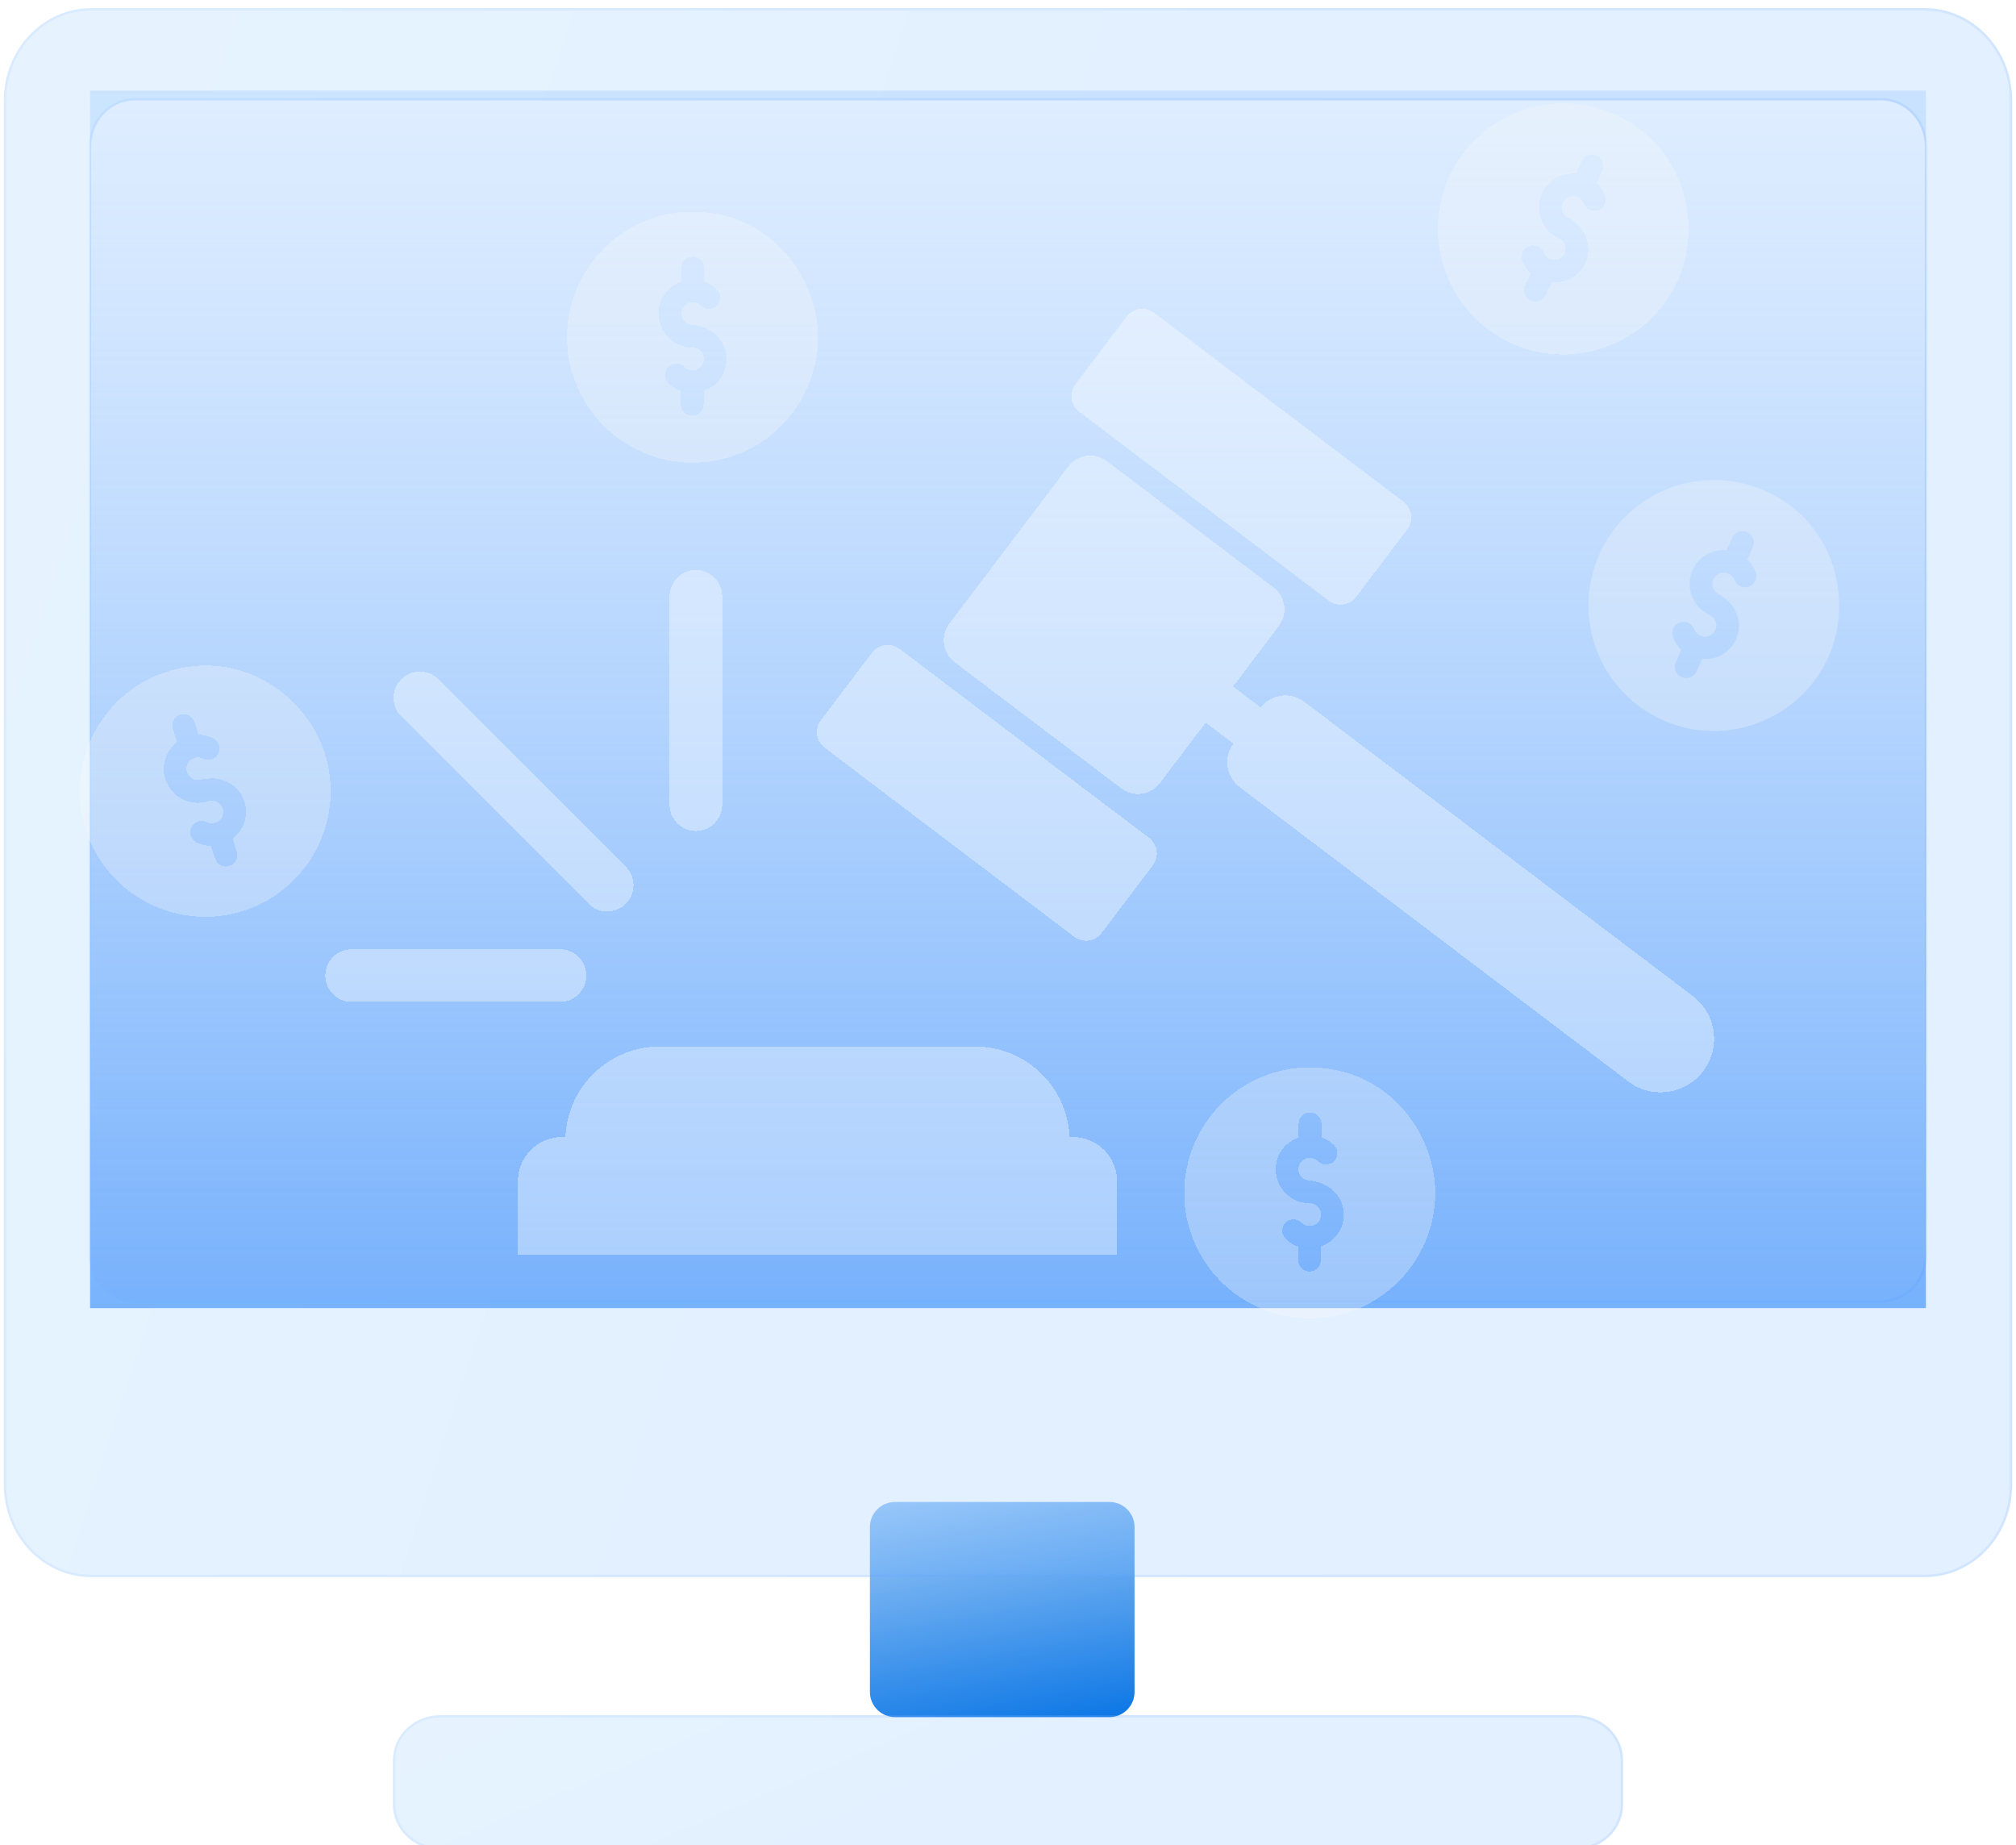 <?xml version="1.0" encoding="UTF-8"?>
<svg xmlns="http://www.w3.org/2000/svg" width="118" height="108" viewBox="0 0 118 108" fill="none">
  <g filter="url(#filter0_di_4969_2972)" data-figma-bg-blur-radius="2.93878">
    <path d="M66.407 87.18C66.407 86.369 65.749 85.711 64.937 85.711H52.387C51.576 85.711 50.918 86.369 50.918 87.18V96.834C50.918 97.645 51.576 98.303 52.387 98.303H64.937C65.749 98.303 66.407 97.645 66.407 96.834V87.18Z" fill="url(#paint0_linear_4969_2972)"></path>
  </g>
  <g filter="url(#filter1_i_4969_2972)" data-figma-bg-blur-radius="2.8635">
    <path d="M92.231 99.918H25.769C24.24 99.918 23 101.093 23 102.543V105.168C23 106.618 24.24 107.793 25.769 107.793H92.231C93.76 107.793 95 106.618 95 105.168V102.543C95 101.093 93.76 99.918 92.231 99.918Z" fill="url(#paint1_linear_4969_2972)" fill-opacity="0.2"></path>
    <path d="M25.769 99.99H92.231C93.725 99.99 94.929 101.136 94.929 102.543V105.168C94.929 106.575 93.725 107.721 92.231 107.721H25.769C24.276 107.721 23.072 106.575 23.072 105.168V102.543C23.072 101.136 24.276 99.99 25.769 99.99Z" stroke="url(#paint2_linear_4969_2972)" stroke-opacity="0.1" stroke-width="0.143"></path>
  </g>
  <path d="M112.727 5.303H5.272V76.568H112.727V5.303Z" fill="url(#paint3_linear_4969_2972)"></path>
  <g filter="url(#filter2_i_4969_2972)" data-figma-bg-blur-radius="2.8635">
    <path d="M112.665 91.837H5.336C2.512 91.837 0.225 89.419 0.225 86.435V5.402C0.225 2.417 2.512 0 5.336 0H112.665C115.488 0 117.776 2.417 117.776 5.402V86.435C117.776 89.419 115.488 91.837 112.665 91.837ZM5.336 8.103V72.929C5.336 74.42 6.48 75.63 7.891 75.63H110.109C111.52 75.63 112.665 74.42 112.665 72.929V8.103C112.665 6.612 111.52 5.402 110.109 5.402H7.891C6.48 5.402 5.336 6.612 5.336 8.103Z" fill="url(#paint4_linear_4969_2972)" fill-opacity="0.2"></path>
    <path d="M112.665 91.765H5.336C2.555 91.765 0.296 89.383 0.296 86.435V5.402C0.296 2.453 2.555 0.072 5.336 0.072H112.665C115.445 0.072 117.704 2.453 117.704 5.402V86.435C117.704 89.383 115.445 91.765 112.665 91.765ZM5.264 8.103V72.929C5.264 74.456 6.437 75.702 7.891 75.702H110.109C111.563 75.702 112.736 74.456 112.736 72.929V8.103C112.736 6.577 111.563 5.331 110.109 5.331H7.891C6.437 5.331 5.264 6.577 5.264 8.103Z" stroke="url(#paint5_linear_4969_2972)" stroke-opacity="0.1" stroke-width="0.143"></path>
  </g>
  <g filter="url(#filter3_d_4969_2972)">
    <path fill-rule="evenodd" clip-rule="evenodd" d="M84.813 7.424C83.145 11.09 84.758 15.468 88.466 17.151C92.214 18.851 96.546 17.125 98.192 13.498C99.646 10.301 98.698 5.659 94.539 3.771C90.808 2.076 86.463 3.783 84.813 7.424ZM92.57 6.5C92.722 6.166 93.116 6.018 93.451 6.17C93.785 6.321 93.933 6.716 93.781 7.05L93.457 7.766C93.668 7.969 93.838 8.214 93.944 8.497C94.073 8.841 93.9 9.224 93.555 9.353C93.211 9.483 92.828 9.309 92.699 8.965C92.636 8.798 92.513 8.666 92.351 8.593C92.017 8.442 91.623 8.59 91.471 8.924C91.318 9.259 91.467 9.652 91.801 9.804C91.885 9.842 91.957 9.895 92.016 9.959C92.847 10.482 93.21 11.527 92.793 12.445C92.477 13.143 91.761 13.667 90.813 13.59L90.483 14.318C90.331 14.652 89.937 14.8 89.602 14.648C89.268 14.497 89.12 14.102 89.272 13.768L89.596 13.052C89.385 12.849 89.215 12.605 89.109 12.322C88.98 11.978 89.153 11.595 89.498 11.466C89.842 11.336 90.225 11.51 90.354 11.854C90.416 12.02 90.54 12.152 90.702 12.226C91.036 12.378 91.43 12.23 91.582 11.895C91.734 11.562 91.586 11.166 91.252 11.015C90.766 10.795 90.396 10.398 90.208 9.9C90.021 9.401 90.039 8.858 90.259 8.373C90.616 7.587 91.424 7.163 92.24 7.229L92.57 6.5Z" fill="#F7F8F8" fill-opacity="0.3" shape-rendering="crispEdges"></path>
  </g>
  <path fill-rule="evenodd" clip-rule="evenodd" d="M93.629 32.404C91.962 36.07 93.575 40.448 97.282 42.132C101.03 43.831 105.362 42.106 107.009 38.479C108.462 35.281 107.515 30.64 103.356 28.752C99.624 27.056 95.28 28.763 93.629 32.404ZM101.386 31.481C101.538 31.146 101.932 30.998 102.267 31.15C102.601 31.302 102.749 31.696 102.598 32.031L102.273 32.747C102.484 32.95 102.654 33.194 102.761 33.477C102.89 33.822 102.716 34.205 102.372 34.334C102.028 34.463 101.645 34.289 101.515 33.945C101.453 33.778 101.33 33.646 101.168 33.574C100.833 33.422 100.439 33.571 100.287 33.904C100.135 34.24 100.284 34.633 100.618 34.784C100.701 34.822 100.774 34.876 100.832 34.939C101.663 35.462 102.027 36.507 101.61 37.426C101.294 38.124 100.578 38.647 99.629 38.57L99.299 39.298C99.147 39.633 98.753 39.781 98.419 39.629C98.084 39.477 97.936 39.083 98.088 38.748L98.413 38.033C98.201 37.829 98.031 37.585 97.925 37.303C97.796 36.958 97.97 36.575 98.314 36.446C98.658 36.317 99.041 36.491 99.17 36.835C99.233 37.001 99.356 37.133 99.518 37.207C99.853 37.358 100.247 37.21 100.399 36.876C100.551 36.542 100.402 36.147 100.068 35.995C99.583 35.775 99.212 35.379 99.025 34.88C98.837 34.381 98.856 33.839 99.076 33.353C99.433 32.568 100.24 32.143 101.056 32.209L101.386 31.481Z" fill="#F7F8F8" fill-opacity="0.3"></path>
  <g filter="url(#filter4_d_4969_2972)">
    <path fill-rule="evenodd" clip-rule="evenodd" d="M5.023 45.654C6.269 49.484 10.415 51.624 14.287 50.361C18.199 49.084 20.228 44.885 18.993 41.099C17.906 37.759 14.072 34.975 9.73 36.392C5.833 37.661 3.782 41.855 5.023 45.654ZM10.12 39.734C10.006 39.385 10.197 39.01 10.546 38.896C10.895 38.782 11.27 38.972 11.384 39.322L11.628 40.069C11.921 40.076 12.212 40.142 12.482 40.279C12.809 40.445 12.94 40.845 12.773 41.173C12.607 41.501 12.207 41.631 11.879 41.465C11.72 41.384 11.54 41.37 11.372 41.425C11.023 41.539 10.833 41.915 10.945 42.264C11.06 42.614 11.435 42.803 11.784 42.69C11.871 42.661 11.96 42.652 12.047 42.659C13.012 42.484 13.987 43.009 14.299 43.968C14.537 44.696 14.363 45.566 13.612 46.149L13.86 46.909C13.974 47.259 13.783 47.634 13.434 47.748C13.084 47.862 12.709 47.671 12.595 47.322L12.351 46.575C12.058 46.567 11.768 46.502 11.499 46.365C11.171 46.199 11.04 45.799 11.207 45.471C11.373 45.143 11.774 45.013 12.101 45.179C12.259 45.26 12.439 45.274 12.609 45.219C12.958 45.105 13.149 44.73 13.035 44.38C12.921 44.031 12.545 43.84 12.196 43.954C11.69 44.119 11.149 44.078 10.674 43.836C10.198 43.595 9.845 43.182 9.68 42.676C9.413 41.855 9.722 40.997 10.368 40.495L10.12 39.734Z" fill="#F7F8F8" fill-opacity="0.3" shape-rendering="crispEdges"></path>
  </g>
  <g filter="url(#filter5_d_4969_2972)">
    <path fill-rule="evenodd" clip-rule="evenodd" d="M69.315 66.856C69.296 70.884 72.561 74.216 76.633 74.233C80.748 74.248 83.993 70.898 84.008 66.915C84.024 63.403 81.258 59.557 76.69 59.539C72.592 59.521 69.328 62.859 69.315 66.856ZM76.013 62.836C76.014 62.468 76.313 62.172 76.68 62.173C77.047 62.174 77.344 62.473 77.343 62.841L77.34 63.627C77.616 63.726 77.871 63.879 78.084 64.094C78.343 64.355 78.341 64.775 78.08 65.034C77.819 65.293 77.399 65.291 77.14 65.031C77.014 64.904 76.848 64.834 76.671 64.834C76.303 64.833 76.005 65.13 76.002 65.496C76.001 65.865 76.298 66.163 76.665 66.164C76.757 66.164 76.844 66.183 76.924 66.217C77.896 66.354 78.656 67.158 78.652 68.167C78.65 68.933 78.211 69.704 77.315 70.022L77.311 70.822C77.31 71.189 77.011 71.486 76.644 71.484C76.276 71.483 75.98 71.184 75.981 70.817L75.984 70.031C75.708 69.932 75.453 69.779 75.24 69.564C74.981 69.303 74.983 68.883 75.244 68.624C75.505 68.365 75.926 68.367 76.185 68.627C76.31 68.753 76.476 68.823 76.654 68.824C77.022 68.826 77.32 68.529 77.322 68.162C77.324 67.795 77.026 67.495 76.66 67.494C76.127 67.492 75.626 67.282 75.251 66.904C74.875 66.526 74.67 66.023 74.672 65.49C74.675 64.627 75.238 63.909 76.01 63.636L76.013 62.836Z" fill="#F7F8F8" fill-opacity="0.3" shape-rendering="crispEdges"></path>
  </g>
  <g filter="url(#filter6_d_4969_2972)">
    <path fill-rule="evenodd" clip-rule="evenodd" d="M33.188 16.768C33.169 20.796 36.434 24.129 40.506 24.145C44.621 24.16 47.866 20.81 47.882 16.827C47.897 13.315 45.131 9.469 40.563 9.451C36.465 9.433 33.201 12.771 33.188 16.768ZM39.886 12.748C39.887 12.38 40.186 12.084 40.553 12.085C40.92 12.086 41.217 12.386 41.216 12.753L41.213 13.539C41.489 13.638 41.744 13.791 41.957 14.006C42.216 14.267 42.214 14.687 41.953 14.946C41.692 15.205 41.272 15.204 41.013 14.943C40.887 14.816 40.721 14.746 40.544 14.746C40.176 14.745 39.878 15.042 39.876 15.409C39.874 15.777 40.171 16.075 40.538 16.076C40.63 16.076 40.717 16.096 40.797 16.13C41.769 16.266 42.529 17.07 42.525 18.079C42.523 18.845 42.084 19.616 41.188 19.934L41.184 20.734C41.183 21.101 40.884 21.398 40.517 21.396C40.149 21.395 39.853 21.096 39.854 20.729L39.858 19.943C39.581 19.844 39.326 19.691 39.114 19.476C38.855 19.215 38.856 18.795 39.117 18.536C39.378 18.277 39.799 18.279 40.058 18.54C40.183 18.665 40.349 18.735 40.527 18.736C40.895 18.738 41.194 18.441 41.195 18.074C41.197 17.707 40.9 17.407 40.533 17.406C40 17.404 39.499 17.194 39.124 16.816C38.748 16.438 38.543 15.935 38.545 15.403C38.548 14.54 39.111 13.821 39.883 13.548L39.886 12.748Z" fill="#F7F8F8" fill-opacity="0.3" shape-rendering="crispEdges"></path>
  </g>
  <g filter="url(#filter7_di_4969_2972)" data-figma-bg-blur-radius="2.93878">
    <path d="M62.527 22.898L55.567 32.089C55.029 32.801 55.168 33.814 55.879 34.353L65.629 41.739C66.34 42.278 67.353 42.138 67.892 41.426L70.572 37.887L72.19 39.115C71.598 39.92 71.76 41.055 72.561 41.662L95.305 58.893C96.684 59.937 98.648 59.666 99.693 58.287C100.738 56.906 100.467 54.943 99.088 53.897L76.343 36.666C75.543 36.059 74.407 36.211 73.791 37.001L72.173 35.775L74.852 32.236C75.39 31.524 75.251 30.51 74.54 29.972L64.79 22.585C64.079 22.047 63.066 22.187 62.527 22.898Z" fill="url(#paint6_linear_4969_2972)" fill-opacity="0.36" shape-rendering="crispEdges"></path>
  </g>
  <g filter="url(#filter8_di_4969_2972)" data-figma-bg-blur-radius="2.93878">
    <path d="M51.044 33.794L48.048 37.749C47.665 38.255 47.765 38.978 48.271 39.361L62.871 50.422C63.377 50.806 64.098 50.706 64.483 50.199L67.478 46.244C67.861 45.738 67.763 45.015 67.255 44.632L52.656 33.571C52.149 33.188 51.428 33.288 51.044 33.794Z" fill="url(#paint7_linear_4969_2972)" fill-opacity="0.36" shape-rendering="crispEdges"></path>
  </g>
  <g filter="url(#filter9_di_4969_2972)" data-figma-bg-blur-radius="2.93878">
    <path d="M65.942 14.123L62.946 18.079C62.561 18.586 62.661 19.307 63.168 19.692L77.767 30.751C78.273 31.134 78.996 31.036 79.379 30.529L82.374 26.573C82.757 26.067 82.659 25.344 82.152 24.961L67.551 13.901C67.047 13.517 66.324 13.616 65.942 14.123Z" fill="url(#paint8_linear_4969_2972)" fill-opacity="0.36" shape-rendering="crispEdges"></path>
  </g>
  <g filter="url(#filter10_di_4969_2972)" data-figma-bg-blur-radius="2.93878">
    <path d="M62.807 62.149H62.604C62.483 59.2 60.054 56.847 57.076 56.847H38.622C35.644 56.847 33.216 59.2 33.094 62.149H32.889C31.468 62.149 30.315 63.301 30.315 64.723V69.018H65.381V64.723C65.381 63.301 64.229 62.149 62.807 62.149Z" fill="url(#paint9_linear_4969_2972)" fill-opacity="0.36" shape-rendering="crispEdges"></path>
  </g>
  <g filter="url(#filter11_di_4969_2972)" data-figma-bg-blur-radius="2.93878">
    <path d="M36.628 48.496C36.026 49.098 35.052 49.098 34.45 48.496L23.486 37.531C22.884 36.929 22.884 35.954 23.486 35.352C24.088 34.751 25.063 34.751 25.664 35.352L36.628 46.318C37.23 46.92 37.23 47.896 36.628 48.496Z" fill="url(#paint10_linear_4969_2972)" fill-opacity="0.36" shape-rendering="crispEdges"></path>
  </g>
  <g filter="url(#filter12_di_4969_2972)" data-figma-bg-blur-radius="2.93878">
    <path d="M41.822 43.784C41.544 44.062 41.159 44.235 40.734 44.235C39.884 44.235 39.192 43.545 39.192 42.694V30.494C39.192 29.644 39.884 28.954 40.734 28.954C41.584 28.954 42.274 29.644 42.274 30.494V42.694C42.274 43.119 42.1 43.504 41.822 43.784Z" fill="url(#paint11_linear_4969_2972)" fill-opacity="0.36" shape-rendering="crispEdges"></path>
  </g>
  <g filter="url(#filter13_di_4969_2972)" data-figma-bg-blur-radius="2.93878">
    <path d="M33.867 53.787C33.589 54.065 33.204 54.238 32.779 54.237H20.58C19.729 54.237 19.04 53.547 19.04 52.697C19.04 51.846 19.729 51.156 20.58 51.156H32.779C33.63 51.156 34.319 51.846 34.319 52.697C34.319 53.122 34.147 53.508 33.867 53.787Z" fill="url(#paint12_linear_4969_2972)" fill-opacity="0.36" shape-rendering="crispEdges"></path>
  </g>
  <defs>
    <filter id="filter0_di_4969_2972" x="47.979" y="82.772" width="21.366" height="19.204" filterUnits="userSpaceOnUse" color-interpolation-filters="sRGB">
      <feFlood flood-opacity="0" result="BackgroundImageFix"></feFlood>
      <feColorMatrix in="SourceAlpha" type="matrix" values="0 0 0 0 0 0 0 0 0 0 0 0 0 0 0 0 0 0 127 0" result="hardAlpha"></feColorMatrix>
      <feOffset dy="0.735"></feOffset>
      <feGaussianBlur stdDeviation="1.469"></feGaussianBlur>
      <feComposite in2="hardAlpha" operator="out"></feComposite>
      <feColorMatrix type="matrix" values="0 0 0 0 0 0 0 0 0 0 0 0 0 0 0 0 0 0 0.25 0"></feColorMatrix>
      <feBlend mode="normal" in2="BackgroundImageFix" result="effect1_dropShadow_4969_2972"></feBlend>
      <feBlend mode="normal" in="SourceGraphic" in2="effect1_dropShadow_4969_2972" result="shape"></feBlend>
      <feColorMatrix in="SourceAlpha" type="matrix" values="0 0 0 0 0 0 0 0 0 0 0 0 0 0 0 0 0 0 127 0" result="hardAlpha"></feColorMatrix>
      <feOffset dy="1.469"></feOffset>
      <feGaussianBlur stdDeviation="1.102"></feGaussianBlur>
      <feComposite in2="hardAlpha" operator="arithmetic" k2="-1" k3="1"></feComposite>
      <feColorMatrix type="matrix" values="0 0 0 0 1 0 0 0 0 1 0 0 0 0 1 0 0 0 0.4 0"></feColorMatrix>
      <feBlend mode="normal" in2="shape" result="effect2_innerShadow_4969_2972"></feBlend>
    </filter>
    <clipPath id="bgblur_0_4969_2972_clip_path" transform="translate(-47.979 -82.772)">
      <path d="M66.407 87.18C66.407 86.369 65.749 85.711 64.937 85.711H52.387C51.576 85.711 50.918 86.369 50.918 87.18V96.834C50.918 97.645 51.576 98.303 52.387 98.303H64.937C65.749 98.303 66.407 97.645 66.407 96.834V87.18Z"></path>
    </clipPath>
    <filter id="filter1_i_4969_2972" x="20.137" y="97.055" width="77.727" height="13.602" filterUnits="userSpaceOnUse" color-interpolation-filters="sRGB">
      <feFlood flood-opacity="0" result="BackgroundImageFix"></feFlood>
      <feBlend mode="normal" in="SourceGraphic" in2="BackgroundImageFix" result="shape"></feBlend>
      <feColorMatrix in="SourceAlpha" type="matrix" values="0 0 0 0 0 0 0 0 0 0 0 0 0 0 0 0 0 0 127 0" result="hardAlpha"></feColorMatrix>
      <feOffset dy="0.477"></feOffset>
      <feGaussianBlur stdDeviation="0.716"></feGaussianBlur>
      <feComposite in2="hardAlpha" operator="arithmetic" k2="-1" k3="1"></feComposite>
      <feColorMatrix type="matrix" values="0 0 0 0 1 0 0 0 0 1 0 0 0 0 1 0 0 0 0.4 0"></feColorMatrix>
      <feBlend mode="normal" in2="shape" result="effect1_innerShadow_4969_2972"></feBlend>
    </filter>
    <clipPath id="bgblur_1_4969_2972_clip_path" transform="translate(-20.137 -97.055)">
      <path d="M92.231 99.918H25.769C24.24 99.918 23 101.093 23 102.543V105.168C23 106.618 24.24 107.793 25.769 107.793H92.231C93.76 107.793 95 106.618 95 105.168V102.543C95 101.093 93.76 99.918 92.231 99.918Z"></path>
    </clipPath>
    <filter id="filter2_i_4969_2972" x="-2.639" y="-2.864" width="123.278" height="97.564" filterUnits="userSpaceOnUse" color-interpolation-filters="sRGB">
      <feFlood flood-opacity="0" result="BackgroundImageFix"></feFlood>
      <feBlend mode="normal" in="SourceGraphic" in2="BackgroundImageFix" result="shape"></feBlend>
      <feColorMatrix in="SourceAlpha" type="matrix" values="0 0 0 0 0 0 0 0 0 0 0 0 0 0 0 0 0 0 127 0" result="hardAlpha"></feColorMatrix>
      <feOffset dy="0.477"></feOffset>
      <feGaussianBlur stdDeviation="0.716"></feGaussianBlur>
      <feComposite in2="hardAlpha" operator="arithmetic" k2="-1" k3="1"></feComposite>
      <feColorMatrix type="matrix" values="0 0 0 0 1 0 0 0 0 1 0 0 0 0 1 0 0 0 0.4 0"></feColorMatrix>
      <feBlend mode="normal" in2="shape" result="effect1_innerShadow_4969_2972"></feBlend>
    </filter>
    <clipPath id="bgblur_2_4969_2972_clip_path" transform="translate(2.639 2.864)">
      <path d="M112.665 91.837H5.336C2.512 91.837 0.225 89.419 0.225 86.435V5.402C0.225 2.417 2.512 0 5.336 0H112.665C115.488 0 117.776 2.417 117.776 5.402V86.435C117.776 89.419 115.488 91.837 112.665 91.837ZM5.336 8.103V72.929C5.336 74.42 6.48 75.63 7.891 75.63H110.109C111.52 75.63 112.665 74.42 112.665 72.929V8.103C112.665 6.612 111.52 5.402 110.109 5.402H7.891C6.48 5.402 5.336 6.612 5.336 8.103Z"></path>
    </clipPath>
    <filter id="filter3_d_4969_2972" x="81.218" y="3.113" width="20.552" height="20.574" filterUnits="userSpaceOnUse" color-interpolation-filters="sRGB">
      <feFlood flood-opacity="0" result="BackgroundImageFix"></feFlood>
      <feColorMatrix in="SourceAlpha" type="matrix" values="0 0 0 0 0 0 0 0 0 0 0 0 0 0 0 0 0 0 127 0" result="hardAlpha"></feColorMatrix>
      <feOffset dy="2.939"></feOffset>
      <feGaussianBlur stdDeviation="1.469"></feGaussianBlur>
      <feComposite in2="hardAlpha" operator="out"></feComposite>
      <feColorMatrix type="matrix" values="0 0 0 0 0 0 0 0 0 0 0 0 0 0 0 0 0 0 0.05 0"></feColorMatrix>
      <feBlend mode="normal" in2="BackgroundImageFix" result="effect1_dropShadow_4969_2972"></feBlend>
      <feBlend mode="normal" in="SourceGraphic" in2="effect1_dropShadow_4969_2972" result="shape"></feBlend>
    </filter>
    <filter id="filter4_d_4969_2972" x="1.723" y="36.014" width="20.569" height="20.588" filterUnits="userSpaceOnUse" color-interpolation-filters="sRGB">
      <feFlood flood-opacity="0" result="BackgroundImageFix"></feFlood>
      <feColorMatrix in="SourceAlpha" type="matrix" values="0 0 0 0 0 0 0 0 0 0 0 0 0 0 0 0 0 0 127 0" result="hardAlpha"></feColorMatrix>
      <feOffset dy="2.939"></feOffset>
      <feGaussianBlur stdDeviation="1.469"></feGaussianBlur>
      <feComposite in2="hardAlpha" operator="out"></feComposite>
      <feColorMatrix type="matrix" values="0 0 0 0 0 0 0 0 0 0 0 0 0 0 0 0 0 0 0.05 0"></feColorMatrix>
      <feBlend mode="normal" in2="BackgroundImageFix" result="effect1_dropShadow_4969_2972"></feBlend>
      <feBlend mode="normal" in="SourceGraphic" in2="effect1_dropShadow_4969_2972" result="shape"></feBlend>
    </filter>
    <filter id="filter5_d_4969_2972" x="66.376" y="59.539" width="20.572" height="20.571" filterUnits="userSpaceOnUse" color-interpolation-filters="sRGB">
      <feFlood flood-opacity="0" result="BackgroundImageFix"></feFlood>
      <feColorMatrix in="SourceAlpha" type="matrix" values="0 0 0 0 0 0 0 0 0 0 0 0 0 0 0 0 0 0 127 0" result="hardAlpha"></feColorMatrix>
      <feOffset dy="2.939"></feOffset>
      <feGaussianBlur stdDeviation="1.469"></feGaussianBlur>
      <feComposite in2="hardAlpha" operator="out"></feComposite>
      <feColorMatrix type="matrix" values="0 0 0 0 0 0 0 0 0 0 0 0 0 0 0 0 0 0 0.05 0"></feColorMatrix>
      <feBlend mode="normal" in2="BackgroundImageFix" result="effect1_dropShadow_4969_2972"></feBlend>
      <feBlend mode="normal" in="SourceGraphic" in2="effect1_dropShadow_4969_2972" result="shape"></feBlend>
    </filter>
    <filter id="filter6_d_4969_2972" x="30.249" y="9.451" width="20.572" height="20.571" filterUnits="userSpaceOnUse" color-interpolation-filters="sRGB">
      <feFlood flood-opacity="0" result="BackgroundImageFix"></feFlood>
      <feColorMatrix in="SourceAlpha" type="matrix" values="0 0 0 0 0 0 0 0 0 0 0 0 0 0 0 0 0 0 127 0" result="hardAlpha"></feColorMatrix>
      <feOffset dy="2.939"></feOffset>
      <feGaussianBlur stdDeviation="1.469"></feGaussianBlur>
      <feComposite in2="hardAlpha" operator="out"></feComposite>
      <feColorMatrix type="matrix" values="0 0 0 0 0 0 0 0 0 0 0 0 0 0 0 0 0 0 0.05 0"></feColorMatrix>
      <feBlend mode="normal" in2="BackgroundImageFix" result="effect1_dropShadow_4969_2972"></feBlend>
      <feBlend mode="normal" in="SourceGraphic" in2="effect1_dropShadow_4969_2972" result="shape"></feBlend>
    </filter>
    <filter id="filter7_di_4969_2972" x="52.3" y="19.319" width="50.967" height="46.087" filterUnits="userSpaceOnUse" color-interpolation-filters="sRGB">
      <feFlood flood-opacity="0" result="BackgroundImageFix"></feFlood>
      <feColorMatrix in="SourceAlpha" type="matrix" values="0 0 0 0 0 0 0 0 0 0 0 0 0 0 0 0 0 0 127 0" result="hardAlpha"></feColorMatrix>
      <feOffset dy="2.939"></feOffset>
      <feGaussianBlur stdDeviation="1.469"></feGaussianBlur>
      <feComposite in2="hardAlpha" operator="out"></feComposite>
      <feColorMatrix type="matrix" values="0 0 0 0 0 0 0 0 0 0 0 0 0 0 0 0 0 0 0.08 0"></feColorMatrix>
      <feBlend mode="normal" in2="BackgroundImageFix" result="effect1_dropShadow_4969_2972"></feBlend>
      <feBlend mode="normal" in="SourceGraphic" in2="effect1_dropShadow_4969_2972" result="shape"></feBlend>
      <feColorMatrix in="SourceAlpha" type="matrix" values="0 0 0 0 0 0 0 0 0 0 0 0 0 0 0 0 0 0 127 0" result="hardAlpha"></feColorMatrix>
      <feOffset dy="1.469"></feOffset>
      <feGaussianBlur stdDeviation="1.102"></feGaussianBlur>
      <feComposite in2="hardAlpha" operator="arithmetic" k2="-1" k3="1"></feComposite>
      <feColorMatrix type="matrix" values="0 0 0 0 1 0 0 0 0 1 0 0 0 0 1 0 0 0 0.4 0"></feColorMatrix>
      <feBlend mode="normal" in2="shape" result="effect2_innerShadow_4969_2972"></feBlend>
    </filter>
    <clipPath id="bgblur_3_4969_2972_clip_path" transform="translate(-52.3 -19.319)">
      <path d="M62.527 22.898L55.567 32.089C55.029 32.801 55.168 33.814 55.879 34.353L65.629 41.739C66.34 42.278 67.353 42.138 67.892 41.426L70.572 37.887L72.19 39.115C71.598 39.92 71.76 41.055 72.561 41.662L95.305 58.893C96.684 59.937 98.648 59.666 99.693 58.287C100.738 56.906 100.467 54.943 99.088 53.897L76.343 36.666C75.543 36.059 74.407 36.211 73.791 37.001L72.173 35.775L74.852 32.236C75.39 31.524 75.251 30.51 74.54 29.972L64.79 22.585C64.079 22.047 63.066 22.187 62.527 22.898Z"></path>
    </clipPath>
    <filter id="filter8_di_4969_2972" x="44.877" y="30.399" width="25.774" height="26.134" filterUnits="userSpaceOnUse" color-interpolation-filters="sRGB">
      <feFlood flood-opacity="0" result="BackgroundImageFix"></feFlood>
      <feColorMatrix in="SourceAlpha" type="matrix" values="0 0 0 0 0 0 0 0 0 0 0 0 0 0 0 0 0 0 127 0" result="hardAlpha"></feColorMatrix>
      <feOffset dy="2.939"></feOffset>
      <feGaussianBlur stdDeviation="1.469"></feGaussianBlur>
      <feComposite in2="hardAlpha" operator="out"></feComposite>
      <feColorMatrix type="matrix" values="0 0 0 0 0 0 0 0 0 0 0 0 0 0 0 0 0 0 0.08 0"></feColorMatrix>
      <feBlend mode="normal" in2="BackgroundImageFix" result="effect1_dropShadow_4969_2972"></feBlend>
      <feBlend mode="normal" in="SourceGraphic" in2="effect1_dropShadow_4969_2972" result="shape"></feBlend>
      <feColorMatrix in="SourceAlpha" type="matrix" values="0 0 0 0 0 0 0 0 0 0 0 0 0 0 0 0 0 0 127 0" result="hardAlpha"></feColorMatrix>
      <feOffset dy="1.469"></feOffset>
      <feGaussianBlur stdDeviation="1.102"></feGaussianBlur>
      <feComposite in2="hardAlpha" operator="arithmetic" k2="-1" k3="1"></feComposite>
      <feColorMatrix type="matrix" values="0 0 0 0 1 0 0 0 0 1 0 0 0 0 1 0 0 0 0.4 0"></feColorMatrix>
      <feBlend mode="normal" in2="shape" result="effect2_innerShadow_4969_2972"></feBlend>
    </filter>
    <clipPath id="bgblur_4_4969_2972_clip_path" transform="translate(-44.877 -30.399)">
      <path d="M51.044 33.794L48.048 37.749C47.665 38.255 47.765 38.978 48.271 39.361L62.871 50.422C63.377 50.806 64.098 50.706 64.483 50.199L67.478 46.244C67.861 45.738 67.763 45.015 67.255 44.632L52.656 33.571C52.149 33.188 51.428 33.288 51.044 33.794Z"></path>
    </clipPath>
    <filter id="filter9_di_4969_2972" x="59.773" y="10.728" width="25.773" height="26.134" filterUnits="userSpaceOnUse" color-interpolation-filters="sRGB">
      <feFlood flood-opacity="0" result="BackgroundImageFix"></feFlood>
      <feColorMatrix in="SourceAlpha" type="matrix" values="0 0 0 0 0 0 0 0 0 0 0 0 0 0 0 0 0 0 127 0" result="hardAlpha"></feColorMatrix>
      <feOffset dy="2.939"></feOffset>
      <feGaussianBlur stdDeviation="1.469"></feGaussianBlur>
      <feComposite in2="hardAlpha" operator="out"></feComposite>
      <feColorMatrix type="matrix" values="0 0 0 0 0 0 0 0 0 0 0 0 0 0 0 0 0 0 0.08 0"></feColorMatrix>
      <feBlend mode="normal" in2="BackgroundImageFix" result="effect1_dropShadow_4969_2972"></feBlend>
      <feBlend mode="normal" in="SourceGraphic" in2="effect1_dropShadow_4969_2972" result="shape"></feBlend>
      <feColorMatrix in="SourceAlpha" type="matrix" values="0 0 0 0 0 0 0 0 0 0 0 0 0 0 0 0 0 0 127 0" result="hardAlpha"></feColorMatrix>
      <feOffset dy="1.469"></feOffset>
      <feGaussianBlur stdDeviation="1.102"></feGaussianBlur>
      <feComposite in2="hardAlpha" operator="arithmetic" k2="-1" k3="1"></feComposite>
      <feColorMatrix type="matrix" values="0 0 0 0 1 0 0 0 0 1 0 0 0 0 1 0 0 0 0.4 0"></feColorMatrix>
      <feBlend mode="normal" in2="shape" result="effect2_innerShadow_4969_2972"></feBlend>
    </filter>
    <clipPath id="bgblur_5_4969_2972_clip_path" transform="translate(-59.773 -10.728)">
      <path d="M65.942 14.123L62.946 18.079C62.561 18.586 62.661 19.307 63.168 19.692L77.767 30.751C78.273 31.134 78.996 31.036 79.379 30.529L82.374 26.573C82.757 26.067 82.659 25.344 82.152 24.961L67.551 13.901C67.047 13.517 66.324 13.616 65.942 14.123Z"></path>
    </clipPath>
    <filter id="filter10_di_4969_2972" x="27.377" y="53.908" width="40.943" height="20.988" filterUnits="userSpaceOnUse" color-interpolation-filters="sRGB">
      <feFlood flood-opacity="0" result="BackgroundImageFix"></feFlood>
      <feColorMatrix in="SourceAlpha" type="matrix" values="0 0 0 0 0 0 0 0 0 0 0 0 0 0 0 0 0 0 127 0" result="hardAlpha"></feColorMatrix>
      <feOffset dy="2.939"></feOffset>
      <feGaussianBlur stdDeviation="1.469"></feGaussianBlur>
      <feComposite in2="hardAlpha" operator="out"></feComposite>
      <feColorMatrix type="matrix" values="0 0 0 0 0 0 0 0 0 0 0 0 0 0 0 0 0 0 0.08 0"></feColorMatrix>
      <feBlend mode="normal" in2="BackgroundImageFix" result="effect1_dropShadow_4969_2972"></feBlend>
      <feBlend mode="normal" in="SourceGraphic" in2="effect1_dropShadow_4969_2972" result="shape"></feBlend>
      <feColorMatrix in="SourceAlpha" type="matrix" values="0 0 0 0 0 0 0 0 0 0 0 0 0 0 0 0 0 0 127 0" result="hardAlpha"></feColorMatrix>
      <feOffset dy="1.469"></feOffset>
      <feGaussianBlur stdDeviation="1.102"></feGaussianBlur>
      <feComposite in2="hardAlpha" operator="arithmetic" k2="-1" k3="1"></feComposite>
      <feColorMatrix type="matrix" values="0 0 0 0 1 0 0 0 0 1 0 0 0 0 1 0 0 0 0.4 0"></feColorMatrix>
      <feBlend mode="normal" in2="shape" result="effect2_innerShadow_4969_2972"></feBlend>
    </filter>
    <clipPath id="bgblur_6_4969_2972_clip_path" transform="translate(-27.377 -53.908)">
      <path d="M62.807 62.149H62.604C62.483 59.2 60.054 56.847 57.076 56.847H38.622C35.644 56.847 33.216 59.2 33.094 62.149H32.889C31.468 62.149 30.315 63.301 30.315 64.723V69.018H65.381V64.723C65.381 63.301 64.229 62.149 62.807 62.149Z"></path>
    </clipPath>
    <filter id="filter11_di_4969_2972" x="20.095" y="31.963" width="19.922" height="22.862" filterUnits="userSpaceOnUse" color-interpolation-filters="sRGB">
      <feFlood flood-opacity="0" result="BackgroundImageFix"></feFlood>
      <feColorMatrix in="SourceAlpha" type="matrix" values="0 0 0 0 0 0 0 0 0 0 0 0 0 0 0 0 0 0 127 0" result="hardAlpha"></feColorMatrix>
      <feOffset dy="2.939"></feOffset>
      <feGaussianBlur stdDeviation="1.469"></feGaussianBlur>
      <feComposite in2="hardAlpha" operator="out"></feComposite>
      <feColorMatrix type="matrix" values="0 0 0 0 0 0 0 0 0 0 0 0 0 0 0 0 0 0 0.08 0"></feColorMatrix>
      <feBlend mode="normal" in2="BackgroundImageFix" result="effect1_dropShadow_4969_2972"></feBlend>
      <feBlend mode="normal" in="SourceGraphic" in2="effect1_dropShadow_4969_2972" result="shape"></feBlend>
      <feColorMatrix in="SourceAlpha" type="matrix" values="0 0 0 0 0 0 0 0 0 0 0 0 0 0 0 0 0 0 127 0" result="hardAlpha"></feColorMatrix>
      <feOffset dy="1.469"></feOffset>
      <feGaussianBlur stdDeviation="1.102"></feGaussianBlur>
      <feComposite in2="hardAlpha" operator="arithmetic" k2="-1" k3="1"></feComposite>
      <feColorMatrix type="matrix" values="0 0 0 0 1 0 0 0 0 1 0 0 0 0 1 0 0 0 0.4 0"></feColorMatrix>
      <feBlend mode="normal" in2="shape" result="effect2_innerShadow_4969_2972"></feBlend>
    </filter>
    <clipPath id="bgblur_7_4969_2972_clip_path" transform="translate(-20.095 -31.963)">
      <path d="M36.628 48.496C36.026 49.098 35.052 49.098 34.45 48.496L23.486 37.531C22.884 36.929 22.884 35.954 23.486 35.352C24.088 34.751 25.063 34.751 25.664 35.352L36.628 46.318C37.23 46.92 37.23 47.896 36.628 48.496Z"></path>
    </clipPath>
    <filter id="filter12_di_4969_2972" x="36.254" y="26.015" width="8.959" height="24.097" filterUnits="userSpaceOnUse" color-interpolation-filters="sRGB">
      <feFlood flood-opacity="0" result="BackgroundImageFix"></feFlood>
      <feColorMatrix in="SourceAlpha" type="matrix" values="0 0 0 0 0 0 0 0 0 0 0 0 0 0 0 0 0 0 127 0" result="hardAlpha"></feColorMatrix>
      <feOffset dy="2.939"></feOffset>
      <feGaussianBlur stdDeviation="1.469"></feGaussianBlur>
      <feComposite in2="hardAlpha" operator="out"></feComposite>
      <feColorMatrix type="matrix" values="0 0 0 0 0 0 0 0 0 0 0 0 0 0 0 0 0 0 0.08 0"></feColorMatrix>
      <feBlend mode="normal" in2="BackgroundImageFix" result="effect1_dropShadow_4969_2972"></feBlend>
      <feBlend mode="normal" in="SourceGraphic" in2="effect1_dropShadow_4969_2972" result="shape"></feBlend>
      <feColorMatrix in="SourceAlpha" type="matrix" values="0 0 0 0 0 0 0 0 0 0 0 0 0 0 0 0 0 0 127 0" result="hardAlpha"></feColorMatrix>
      <feOffset dy="1.469"></feOffset>
      <feGaussianBlur stdDeviation="1.102"></feGaussianBlur>
      <feComposite in2="hardAlpha" operator="arithmetic" k2="-1" k3="1"></feComposite>
      <feColorMatrix type="matrix" values="0 0 0 0 1 0 0 0 0 1 0 0 0 0 1 0 0 0 0.4 0"></feColorMatrix>
      <feBlend mode="normal" in2="shape" result="effect2_innerShadow_4969_2972"></feBlend>
    </filter>
    <clipPath id="bgblur_8_4969_2972_clip_path" transform="translate(-36.254 -26.015)">
      <path d="M41.822 43.784C41.544 44.062 41.159 44.235 40.734 44.235C39.884 44.235 39.192 43.545 39.192 42.694V30.494C39.192 29.644 39.884 28.954 40.734 28.954C41.584 28.954 42.274 29.644 42.274 30.494V42.694C42.274 43.119 42.1 43.504 41.822 43.784Z"></path>
    </clipPath>
    <filter id="filter13_di_4969_2972" x="16.101" y="48.218" width="21.156" height="11.897" filterUnits="userSpaceOnUse" color-interpolation-filters="sRGB">
      <feFlood flood-opacity="0" result="BackgroundImageFix"></feFlood>
      <feColorMatrix in="SourceAlpha" type="matrix" values="0 0 0 0 0 0 0 0 0 0 0 0 0 0 0 0 0 0 127 0" result="hardAlpha"></feColorMatrix>
      <feOffset dy="2.939"></feOffset>
      <feGaussianBlur stdDeviation="1.469"></feGaussianBlur>
      <feComposite in2="hardAlpha" operator="out"></feComposite>
      <feColorMatrix type="matrix" values="0 0 0 0 0 0 0 0 0 0 0 0 0 0 0 0 0 0 0.08 0"></feColorMatrix>
      <feBlend mode="normal" in2="BackgroundImageFix" result="effect1_dropShadow_4969_2972"></feBlend>
      <feBlend mode="normal" in="SourceGraphic" in2="effect1_dropShadow_4969_2972" result="shape"></feBlend>
      <feColorMatrix in="SourceAlpha" type="matrix" values="0 0 0 0 0 0 0 0 0 0 0 0 0 0 0 0 0 0 127 0" result="hardAlpha"></feColorMatrix>
      <feOffset dy="1.469"></feOffset>
      <feGaussianBlur stdDeviation="1.102"></feGaussianBlur>
      <feComposite in2="hardAlpha" operator="arithmetic" k2="-1" k3="1"></feComposite>
      <feColorMatrix type="matrix" values="0 0 0 0 1 0 0 0 0 1 0 0 0 0 1 0 0 0 0.4 0"></feColorMatrix>
      <feBlend mode="normal" in2="shape" result="effect2_innerShadow_4969_2972"></feBlend>
    </filter>
    <clipPath id="bgblur_9_4969_2972_clip_path" transform="translate(-16.101 -48.218)">
      <path d="M33.867 53.787C33.589 54.065 33.204 54.238 32.779 54.237H20.58C19.729 54.237 19.04 53.547 19.04 52.697C19.04 51.846 19.729 51.156 20.58 51.156H32.779C33.63 51.156 34.319 51.846 34.319 52.697C34.319 53.122 34.147 53.508 33.867 53.787Z"></path>
    </clipPath>
    <linearGradient id="paint0_linear_4969_2972" x1="66.847" y1="76.239" x2="70.762" y2="98.463" gradientUnits="userSpaceOnUse">
      <stop stop-color="#E4F1FF"></stop>
      <stop offset="1" stop-color="#0271E4"></stop>
    </linearGradient>
    <linearGradient id="paint1_linear_4969_2972" x1="23" y1="99.918" x2="37.13" y2="132.721" gradientUnits="userSpaceOnUse">
      <stop stop-color="#83C5FF"></stop>
      <stop offset="0.453" stop-color="#72B6FF"></stop>
    </linearGradient>
    <linearGradient id="paint2_linear_4969_2972" x1="25.25" y1="100.276" x2="95" y2="100.276" gradientUnits="userSpaceOnUse">
      <stop stop-color="#73ADFF"></stop>
      <stop offset="0.656" stop-color="#368DFF"></stop>
    </linearGradient>
    <linearGradient id="paint3_linear_4969_2972" x1="59" y1="5.303" x2="59" y2="76.568" gradientUnits="userSpaceOnUse">
      <stop stop-color="#B3D5FF" stop-opacity="0.42"></stop>
      <stop offset="1" stop-color="#77B1FC"></stop>
    </linearGradient>
    <linearGradient id="paint4_linear_4969_2972" x1="0.225" y1="0" x2="133.541" y2="43.33" gradientUnits="userSpaceOnUse">
      <stop stop-color="#83C5FF"></stop>
      <stop offset="0.453" stop-color="#72B6FF"></stop>
    </linearGradient>
    <linearGradient id="paint5_linear_4969_2972" x1="3.898" y1="4.174" x2="117.776" y2="4.174" gradientUnits="userSpaceOnUse">
      <stop stop-color="#73ADFF"></stop>
      <stop offset="0.656" stop-color="#368DFF"></stop>
    </linearGradient>
    <linearGradient id="paint6_linear_4969_2972" x1="106.144" y1="22.629" x2="70.208" y2="65.091" gradientUnits="userSpaceOnUse">
      <stop offset="0.004" stop-color="white"></stop>
    </linearGradient>
    <linearGradient id="paint7_linear_4969_2972" x1="70.277" y1="33.51" x2="53.459" y2="52.383" gradientUnits="userSpaceOnUse">
      <stop offset="0.004" stop-color="white"></stop>
    </linearGradient>
    <linearGradient id="paint8_linear_4969_2972" x1="85.173" y1="13.839" x2="68.355" y2="32.712" gradientUnits="userSpaceOnUse">
      <stop offset="0.004" stop-color="white"></stop>
    </linearGradient>
    <linearGradient id="paint9_linear_4969_2972" x1="69.903" y1="56.968" x2="62.394" y2="78.098" gradientUnits="userSpaceOnUse">
      <stop offset="0.004" stop-color="white"></stop>
    </linearGradient>
    <linearGradient id="paint10_linear_4969_2972" x1="38.89" y1="35.041" x2="25.162" y2="48.449" gradientUnits="userSpaceOnUse">
      <stop offset="0.004" stop-color="white"></stop>
    </linearGradient>
    <linearGradient id="paint11_linear_4969_2972" x1="42.671" y1="29.106" x2="37.006" y2="30.222" gradientUnits="userSpaceOnUse">
      <stop offset="0.004" stop-color="white"></stop>
    </linearGradient>
    <linearGradient id="paint12_linear_4969_2972" x1="36.289" y1="51.187" x2="35.096" y2="56.965" gradientUnits="userSpaceOnUse">
      <stop offset="0.004" stop-color="white"></stop>
    </linearGradient>
  </defs>
</svg>
